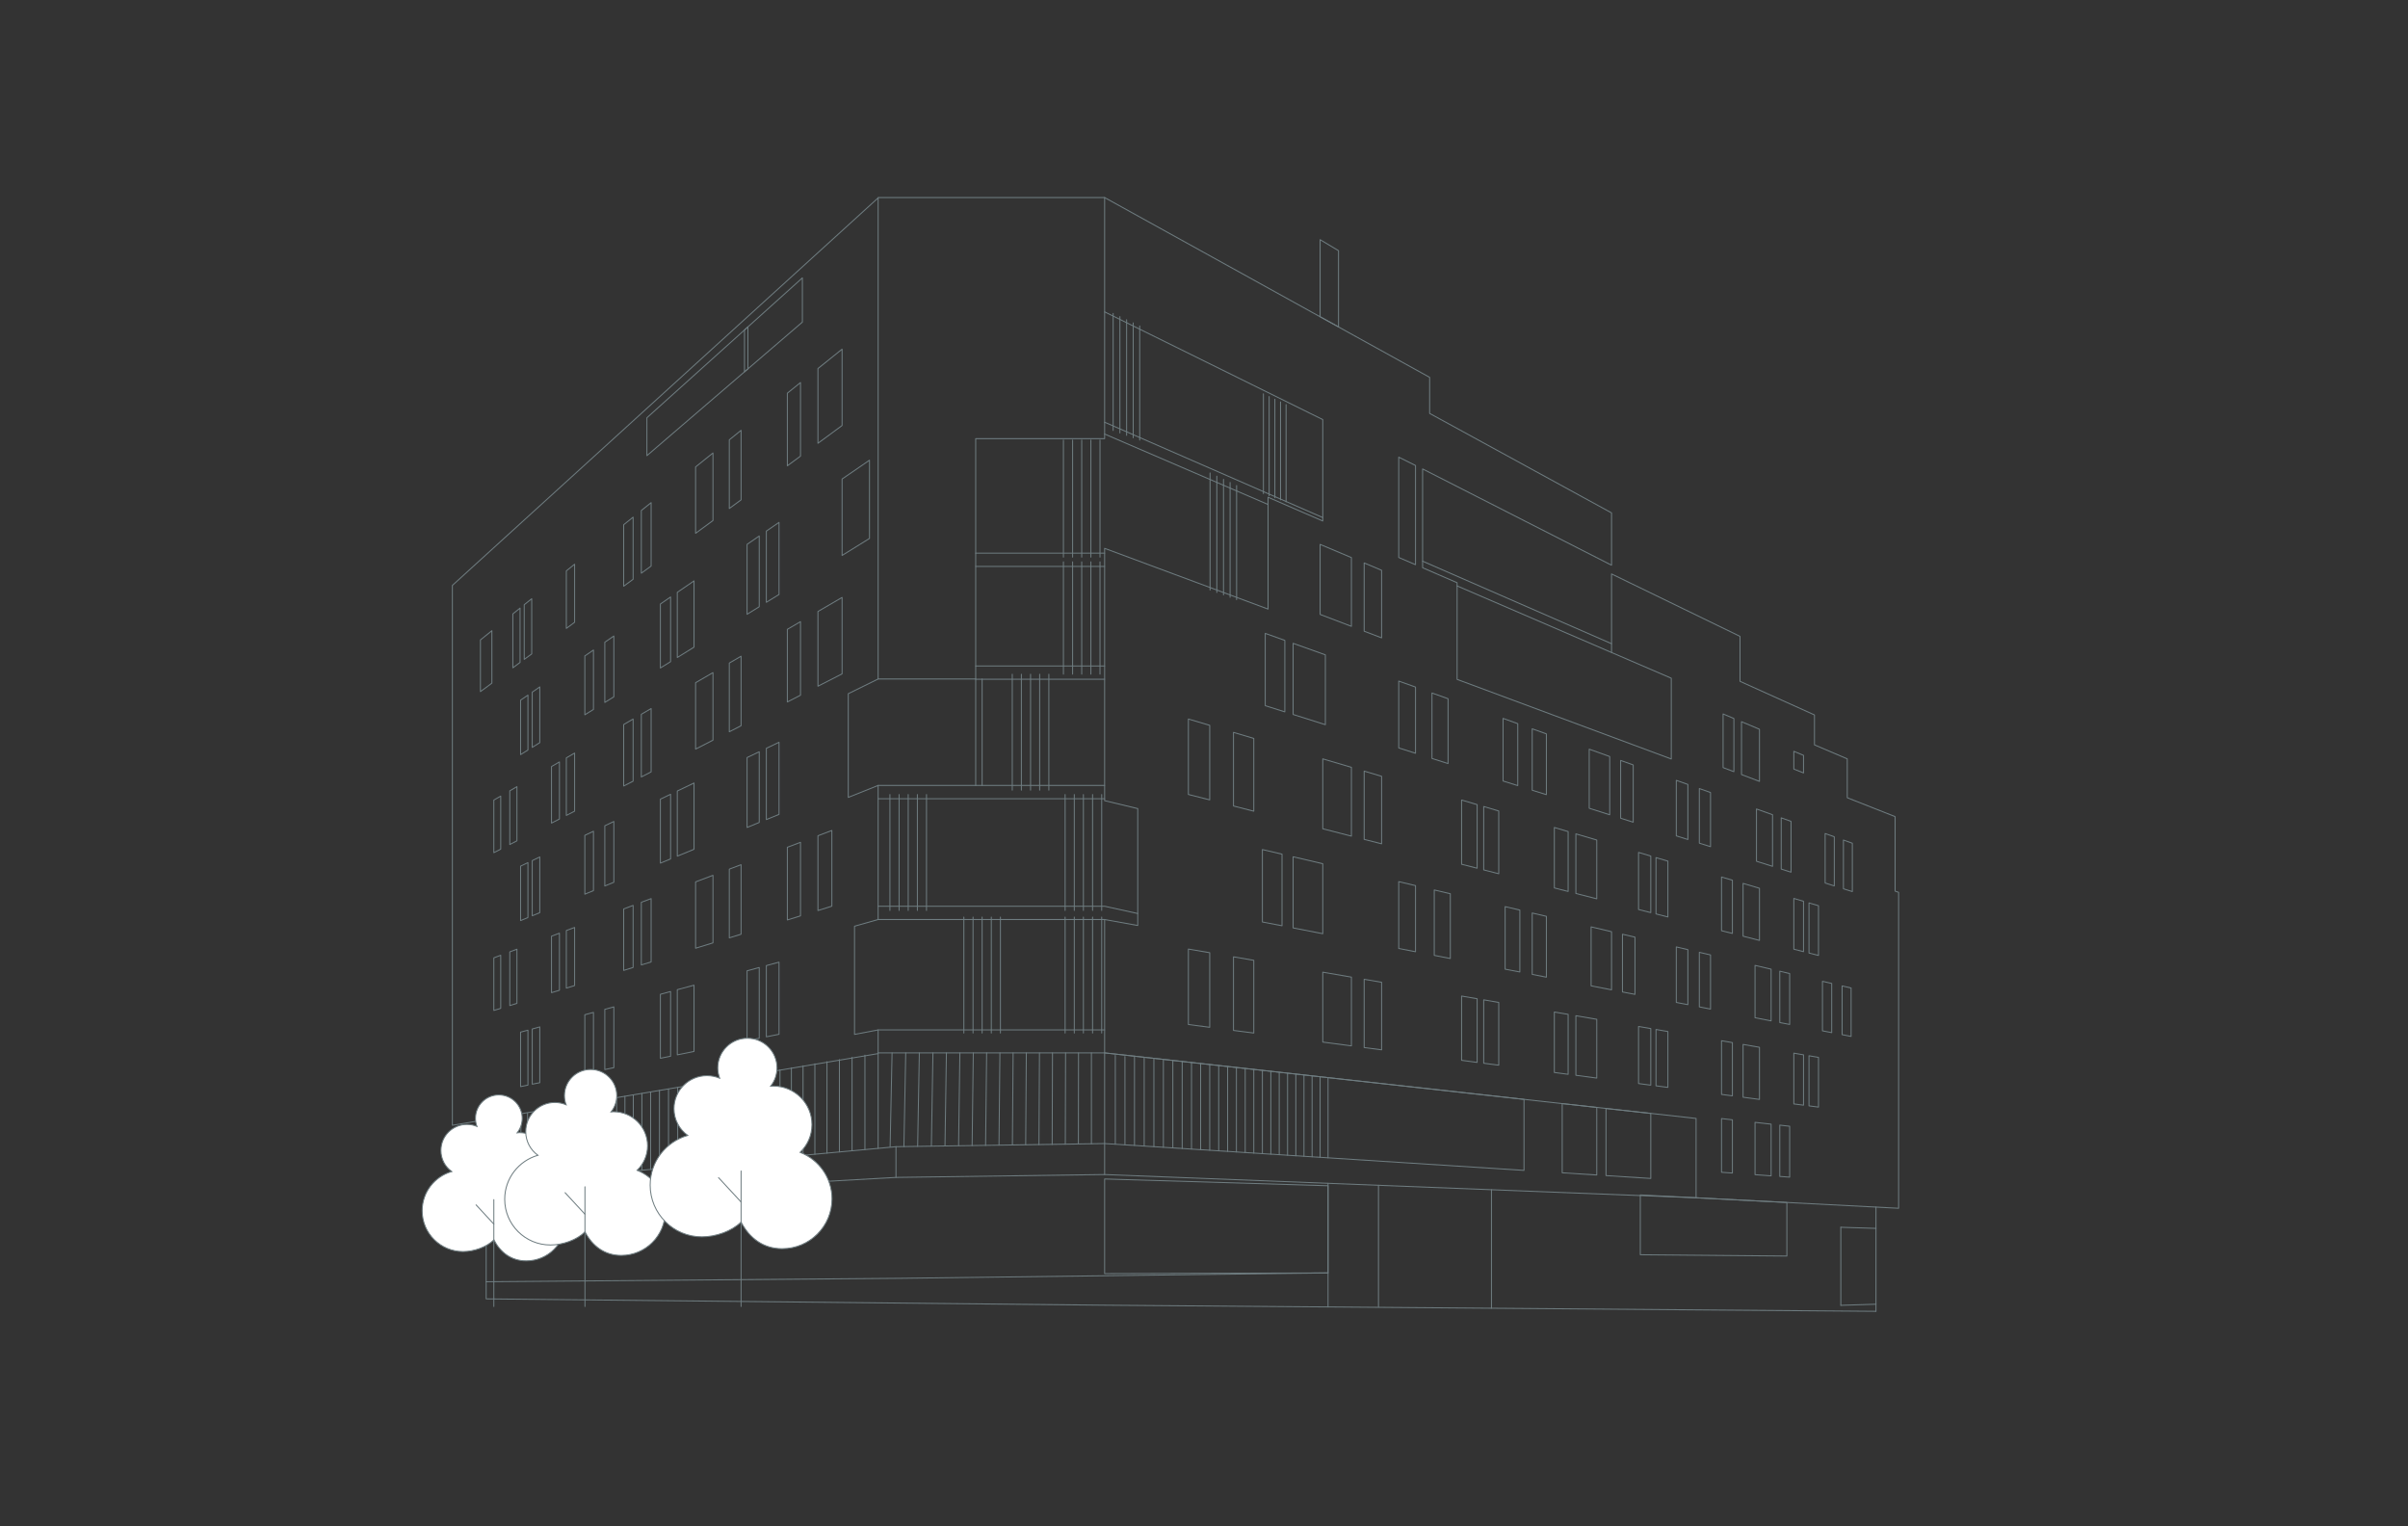 <?xml version="1.0" encoding="UTF-8"?>
<svg id="medium" xmlns="http://www.w3.org/2000/svg" viewBox="0 0 370 234.44">
  <rect x="0" y="0" width="370" height="234.44" fill="#333333" stroke="none"/>
  <g>
    <g id="LWPOLYLINE">
      <polygon points="169.73 30.35 219.67 57.97 219.67 63.51 247.62 78.79 247.62 86.83 218.59 72.04 218.59 87.22 223.89 89.52 223.89 104.37 256.8 116.6 256.8 104.19 247.62 100.24 247.62 88.17 267.36 97.76 267.36 104.67 278.8 109.83 278.8 114.43 283.84 116.58 283.84 122.55 291.19 125.45 291.19 136.9 291.73 137.08 291.73 185.62 260.61 184.01 260.61 171.82 169.73 161.75 169.73 141.26 174.82 142.18 174.82 124.22 169.73 123 169.73 84.24 194.84 93.57 194.84 76.39 203.25 80.04 203.25 64.46 169.73 47.91 169.73 30.35" fill="none" stroke="#6e7c80" stroke-linecap="round" stroke-linejoin="round" stroke-width=".15"/>
    </g>
    <g id="LWPOLYLINE-2" data-name="LWPOLYLINE">
      <polygon points="207.65 96.22 202.84 94.39 202.84 83.63 207.65 85.66 207.65 96.22" fill="none" stroke="#6e7c80" stroke-linecap="round" stroke-linejoin="round" stroke-width=".15"/>
    </g>
    <g id="LWPOLYLINE-3" data-name="LWPOLYLINE">
      <polygon points="212.29 97.99 209.61 96.97 209.61 86.48 212.29 87.61 212.29 97.99" fill="none" stroke="#6e7c80" stroke-linecap="round" stroke-linejoin="round" stroke-width=".15"/>
    </g>
    <g id="LWPOLYLINE-4" data-name="LWPOLYLINE">
      <polygon points="203.65 111.33 198.69 109.76 198.69 98.83 203.65 100.6 203.65 111.33" fill="none" stroke="#6e7c80" stroke-linecap="round" stroke-linejoin="round" stroke-width=".15"/>
    </g>
    <g id="LWPOLYLINE-5" data-name="LWPOLYLINE">
      <polygon points="194.41 108.41 197.42 109.36 197.42 98.38 194.41 97.3 194.41 108.41" fill="none" stroke="#6e7c80" stroke-linecap="round" stroke-linejoin="round" stroke-width=".15"/>
    </g>
    <g id="LWPOLYLINE-6" data-name="LWPOLYLINE">
      <polygon points="214.92 114.9 217.5 115.72 217.5 105.55 214.92 104.63 214.92 114.9" fill="none" stroke="#6e7c80" stroke-linecap="round" stroke-linejoin="round" stroke-width=".15"/>
    </g>
    <g id="LWPOLYLINE-7" data-name="LWPOLYLINE">
      <polygon points="220.03 116.52 222.5 117.3 222.5 107.34 220.03 106.46 220.03 116.52" fill="none" stroke="#6e7c80" stroke-linecap="round" stroke-linejoin="round" stroke-width=".15"/>
    </g>
    <g id="LWPOLYLINE-8" data-name="LWPOLYLINE">
      <polygon points="230.95 119.98 233.21 120.69 233.21 111.17 230.95 110.36 230.95 119.98" fill="none" stroke="#6e7c80" stroke-linecap="round" stroke-linejoin="round" stroke-width=".15"/>
    </g>
    <g id="LWPOLYLINE-9" data-name="LWPOLYLINE">
      <polygon points="235.43 121.4 237.61 122.08 237.61 112.74 235.43 111.96 235.43 121.4" fill="none" stroke="#6e7c80" stroke-linecap="round" stroke-linejoin="round" stroke-width=".15"/>
    </g>
    <g id="LWPOLYLINE-10" data-name="LWPOLYLINE">
      <polygon points="244.19 124.17 247.34 125.17 247.34 116.22 244.19 115.09 244.19 124.17" fill="none" stroke="#6e7c80" stroke-linecap="round" stroke-linejoin="round" stroke-width=".15"/>
    </g>
    <g id="LWPOLYLINE-11" data-name="LWPOLYLINE">
      <polygon points="249.02 125.7 250.95 126.31 250.95 117.51 249.02 116.82 249.02 125.7" fill="none" stroke="#6e7c80" stroke-linecap="round" stroke-linejoin="round" stroke-width=".15"/>
    </g>
    <g id="LWPOLYLINE-12" data-name="LWPOLYLINE">
      <polygon points="257.57 128.41 259.35 128.97 259.35 120.51 257.57 119.88 257.57 128.41" fill="none" stroke="#6e7c80" stroke-linecap="round" stroke-linejoin="round" stroke-width=".15"/>
    </g>
    <g id="LWPOLYLINE-13" data-name="LWPOLYLINE">
      <polygon points="261.11 129.53 262.83 130.07 262.83 121.75 261.11 121.14 261.11 129.53" fill="none" stroke="#6e7c80" stroke-linecap="round" stroke-linejoin="round" stroke-width=".15"/>
    </g>
    <g id="LWPOLYLINE-14" data-name="LWPOLYLINE">
      <polygon points="269.89 132.31 272.36 133.09 272.36 125.16 269.89 124.28 269.89 132.31" fill="none" stroke="#6e7c80" stroke-linecap="round" stroke-linejoin="round" stroke-width=".15"/>
    </g>
    <g id="LWPOLYLINE-15" data-name="LWPOLYLINE">
      <polygon points="273.69 133.51 275.2 133.99 275.2 126.18 273.69 125.64 273.69 133.51" fill="none" stroke="#6e7c80" stroke-linecap="round" stroke-linejoin="round" stroke-width=".15"/>
    </g>
    <g id="LWPOLYLINE-16" data-name="LWPOLYLINE">
      <polygon points="280.44 135.65 281.85 136.1 281.85 128.55 280.44 128.05 280.44 135.65" fill="none" stroke="#6e7c80" stroke-linecap="round" stroke-linejoin="round" stroke-width=".15"/>
    </g>
    <g id="LWPOLYLINE-17" data-name="LWPOLYLINE">
      <polygon points="283.25 136.54 284.62 136.97 284.62 129.54 283.25 129.05 283.25 136.54" fill="none" stroke="#6e7c80" stroke-linecap="round" stroke-linejoin="round" stroke-width=".15"/>
    </g>
    <g id="LWPOLYLINE-18" data-name="LWPOLYLINE">
      <polygon points="267.59 118.99 270.35 120.04 270.35 112.03 267.59 110.87 267.59 118.99" fill="none" stroke="#6e7c80" stroke-linecap="round" stroke-linejoin="round" stroke-width=".15"/>
    </g>
    <g id="LWPOLYLINE-19" data-name="LWPOLYLINE">
      <polygon points="264.76 117.92 266.42 118.55 266.42 110.38 264.76 109.68 264.76 117.92" fill="none" stroke="#6e7c80" stroke-linecap="round" stroke-linejoin="round" stroke-width=".15"/>
    </g>
    <g id="LWPOLYLINE-20" data-name="LWPOLYLINE">
      <polygon points="217.5 86.75 214.92 85.64 214.92 70.23 217.5 71.51 217.5 86.75" fill="none" stroke="#6e7c80" stroke-linecap="round" stroke-linejoin="round" stroke-width=".15"/>
    </g>
    <g id="LWPOLYLINE-21" data-name="LWPOLYLINE">
      <polygon points="182.6 122.05 185.88 122.88 185.88 111.43 182.6 110.46 182.6 122.05" fill="none" stroke="#6e7c80" stroke-linecap="round" stroke-linejoin="round" stroke-width=".15"/>
    </g>
    <g id="LWPOLYLINE-22" data-name="LWPOLYLINE">
      <polygon points="189.53 123.82 192.65 124.62 192.65 113.44 189.53 112.51 189.53 123.82" fill="none" stroke="#6e7c80" stroke-linecap="round" stroke-linejoin="round" stroke-width=".15"/>
    </g>
    <g id="LWPOLYLINE-23" data-name="LWPOLYLINE">
      <polygon points="209.61 128.95 212.29 129.63 212.29 119.26 209.61 118.46 209.61 128.95" fill="none" stroke="#6e7c80" stroke-linecap="round" stroke-linejoin="round" stroke-width=".15"/>
    </g>
    <g id="LWPOLYLINE-24" data-name="LWPOLYLINE">
      <polygon points="224.58 132.77 226.97 133.38 226.97 123.61 224.58 122.9 224.58 132.77" fill="none" stroke="#6e7c80" stroke-linecap="round" stroke-linejoin="round" stroke-width=".15"/>
    </g>
    <g id="LWPOLYLINE-25" data-name="LWPOLYLINE">
      <polygon points="227.98 133.64 230.29 134.23 230.29 124.59 227.98 123.9 227.98 133.64" fill="none" stroke="#6e7c80" stroke-linecap="round" stroke-linejoin="round" stroke-width=".15"/>
    </g>
    <g id="LWPOLYLINE-26" data-name="LWPOLYLINE">
      <polygon points="238.83 136.41 240.95 136.95 240.95 127.75 238.83 127.12 238.83 136.41" fill="none" stroke="#6e7c80" stroke-linecap="round" stroke-linejoin="round" stroke-width=".15"/>
    </g>
    <g id="LWPOLYLINE-27" data-name="LWPOLYLINE">
      <polygon points="203.25 127.32 207.65 128.45 207.65 117.88 203.25 116.58 203.25 127.32" fill="none" stroke="#6e7c80" stroke-linecap="round" stroke-linejoin="round" stroke-width=".15"/>
    </g>
    <g id="LWPOLYLINE-28" data-name="LWPOLYLINE">
      <polygon points="242.14 137.26 245.35 138.08 245.35 129.05 242.14 128.1 242.14 137.26" fill="none" stroke="#6e7c80" stroke-linecap="round" stroke-linejoin="round" stroke-width=".15"/>
    </g>
    <g id="LWPOLYLINE-29" data-name="LWPOLYLINE">
      <polygon points="264.52 142.98 266.19 143.4 266.19 135.22 264.52 134.73 264.52 142.98" fill="none" stroke="#6e7c80" stroke-linecap="round" stroke-linejoin="round" stroke-width=".15"/>
    </g>
    <g id="LWPOLYLINE-30" data-name="LWPOLYLINE">
      <polygon points="267.83 143.82 270.35 144.47 270.35 136.46 267.83 135.71 267.83 143.82" fill="none" stroke="#6e7c80" stroke-linecap="round" stroke-linejoin="round" stroke-width=".15"/>
    </g>
    <g id="LWPOLYLINE-31" data-name="LWPOLYLINE">
      <polygon points="254.45 140.4 256.28 140.87 256.28 132.29 254.45 131.75 254.45 140.4" fill="none" stroke="#6e7c80" stroke-linecap="round" stroke-linejoin="round" stroke-width=".15"/>
    </g>
    <g id="LWPOLYLINE-32" data-name="LWPOLYLINE">
      <polygon points="251.77 139.72 253.65 140.2 253.65 131.51 251.77 130.95 251.77 139.72" fill="none" stroke="#6e7c80" stroke-linecap="round" stroke-linejoin="round" stroke-width=".15"/>
    </g>
    <g id="LWPOLYLINE-33" data-name="LWPOLYLINE">
      <polygon points="275.63 145.82 277.12 146.2 277.12 138.46 275.63 138.02 275.63 145.82" fill="none" stroke="#6e7c80" stroke-linecap="round" stroke-linejoin="round" stroke-width=".15"/>
    </g>
    <g id="LWPOLYLINE-34" data-name="LWPOLYLINE">
      <polygon points="277.96 146.41 279.42 146.78 279.42 139.14 277.96 138.71 277.96 146.41" fill="none" stroke="#6e7c80" stroke-linecap="round" stroke-linejoin="round" stroke-width=".15"/>
    </g>
    <g id="LWPOLYLINE-35" data-name="LWPOLYLINE">
      <polygon points="198.69 142.55 203.25 143.44 203.25 132.69 198.69 131.62 198.69 142.55" fill="none" stroke="#6e7c80" stroke-linecap="round" stroke-linejoin="round" stroke-width=".15"/>
    </g>
    <g id="LWPOLYLINE-36" data-name="LWPOLYLINE">
      <polygon points="193.97 141.64 196.99 142.22 196.99 131.22 193.97 130.51 193.97 141.64" fill="none" stroke="#6e7c80" stroke-linecap="round" stroke-linejoin="round" stroke-width=".15"/>
    </g>
    <g id="LWPOLYLINE-37" data-name="LWPOLYLINE">
      <polygon points="214.92 145.71 217.5 146.21 217.5 136.05 214.92 135.44 214.92 145.71" fill="none" stroke="#6e7c80" stroke-linecap="round" stroke-linejoin="round" stroke-width=".15"/>
    </g>
    <g id="LWPOLYLINE-38" data-name="LWPOLYLINE">
      <polygon points="220.38 146.77 222.85 147.25 222.85 137.3 220.38 136.72 220.38 146.77" fill="none" stroke="#6e7c80" stroke-linecap="round" stroke-linejoin="round" stroke-width=".15"/>
    </g>
    <g id="LWPOLYLINE-39" data-name="LWPOLYLINE">
      <polygon points="231.27 148.89 233.53 149.32 233.53 139.81 231.27 139.28 231.27 148.89" fill="none" stroke="#6e7c80" stroke-linecap="round" stroke-linejoin="round" stroke-width=".15"/>
    </g>
    <g id="LWPOLYLINE-40" data-name="LWPOLYLINE">
      <polygon points="235.43 149.69 237.61 150.12 237.61 140.77 235.43 140.26 235.43 149.69" fill="none" stroke="#6e7c80" stroke-linecap="round" stroke-linejoin="round" stroke-width=".15"/>
    </g>
    <g id="LWPOLYLINE-41" data-name="LWPOLYLINE">
      <polygon points="249.3 152.39 251.22 152.76 251.22 143.97 249.3 143.52 249.3 152.39" fill="none" stroke="#6e7c80" stroke-linecap="round" stroke-linejoin="round" stroke-width=".15"/>
    </g>
    <g id="LWPOLYLINE-42" data-name="LWPOLYLINE">
      <polygon points="257.57 154 259.35 154.34 259.35 145.89 257.57 145.47 257.57 154" fill="none" stroke="#6e7c80" stroke-linecap="round" stroke-linejoin="round" stroke-width=".15"/>
    </g>
    <g id="LWPOLYLINE-43" data-name="LWPOLYLINE">
      <polygon points="261.11 154.68 262.83 155.02 262.83 146.7 261.11 146.3 261.11 154.68" fill="none" stroke="#6e7c80" stroke-linecap="round" stroke-linejoin="round" stroke-width=".15"/>
    </g>
    <g id="LWPOLYLINE-44" data-name="LWPOLYLINE">
      <polygon points="273.47 157.09 274.99 157.38 274.99 149.56 273.47 149.2 273.47 157.09" fill="none" stroke="#6e7c80" stroke-linecap="round" stroke-linejoin="round" stroke-width=".15"/>
    </g>
    <g id="LWPOLYLINE-45" data-name="LWPOLYLINE">
      <polygon points="280.03 158.36 281.45 158.64 281.45 151.08 280.03 150.75 280.03 158.36" fill="none" stroke="#6e7c80" stroke-linecap="round" stroke-linejoin="round" stroke-width=".15"/>
    </g>
    <g id="LWPOLYLINE-46" data-name="LWPOLYLINE">
      <polygon points="283.05 158.95 284.43 159.22 284.43 151.78 283.05 151.46 283.05 158.95" fill="none" stroke="#6e7c80" stroke-linecap="round" stroke-linejoin="round" stroke-width=".15"/>
    </g>
    <g id="LWPOLYLINE-47" data-name="LWPOLYLINE">
      <polygon points="244.48 151.45 247.62 152.06 247.62 143.13 244.48 142.39 244.48 151.45" fill="none" stroke="#6e7c80" stroke-linecap="round" stroke-linejoin="round" stroke-width=".15"/>
    </g>
    <g id="LWPOLYLINE-48" data-name="LWPOLYLINE">
      <polygon points="269.67 156.35 272.14 156.83 272.14 148.89 269.67 148.31 269.67 156.35" fill="none" stroke="#6e7c80" stroke-linecap="round" stroke-linejoin="round" stroke-width=".15"/>
    </g>
    <g id="LWPOLYLINE-49" data-name="LWPOLYLINE">
      <polygon points="182.6 157.39 185.88 157.82 185.88 146.36 182.6 145.8 182.6 157.39" fill="none" stroke="#6e7c80" stroke-linecap="round" stroke-linejoin="round" stroke-width=".15"/>
    </g>
    <g id="LWPOLYLINE-50" data-name="LWPOLYLINE">
      <polygon points="189.53 158.3 192.65 158.7 192.65 147.53 189.53 146.99 189.53 158.3" fill="none" stroke="#6e7c80" stroke-linecap="round" stroke-linejoin="round" stroke-width=".15"/>
    </g>
    <g id="LWPOLYLINE-51" data-name="LWPOLYLINE">
      <polygon points="209.61 160.93 212.29 161.28 212.29 150.9 209.61 150.44 209.61 160.93" fill="none" stroke="#6e7c80" stroke-linecap="round" stroke-linejoin="round" stroke-width=".15"/>
    </g>
    <g id="LWPOLYLINE-52" data-name="LWPOLYLINE">
      <polygon points="224.58 162.89 226.97 163.21 226.97 153.43 224.58 153.02 224.58 162.89" fill="none" stroke="#6e7c80" stroke-linecap="round" stroke-linejoin="round" stroke-width=".15"/>
    </g>
    <g id="LWPOLYLINE-53" data-name="LWPOLYLINE">
      <polygon points="227.98 163.34 230.29 163.64 230.29 154 227.98 153.6 227.98 163.34" fill="none" stroke="#6e7c80" stroke-linecap="round" stroke-linejoin="round" stroke-width=".15"/>
    </g>
    <g id="LWPOLYLINE-54" data-name="LWPOLYLINE">
      <polygon points="238.83 164.76 240.95 165.04 240.95 155.83 238.83 155.47 238.83 164.76" fill="none" stroke="#6e7c80" stroke-linecap="round" stroke-linejoin="round" stroke-width=".15"/>
    </g>
    <g id="LWPOLYLINE-55" data-name="LWPOLYLINE">
      <polygon points="203.25 160.09 207.65 160.67 207.65 150.11 203.25 149.35 203.25 160.09" fill="none" stroke="#6e7c80" stroke-linecap="round" stroke-linejoin="round" stroke-width=".15"/>
    </g>
    <g id="LWPOLYLINE-56" data-name="LWPOLYLINE">
      <polygon points="242.14 165.19 245.35 165.62 245.35 156.59 242.14 156.04 242.14 165.19" fill="none" stroke="#6e7c80" stroke-linecap="round" stroke-linejoin="round" stroke-width=".15"/>
    </g>
    <g id="LWPOLYLINE-57" data-name="LWPOLYLINE">
      <polygon points="264.52 168.13 266.19 168.35 266.19 160.17 264.52 159.88 264.52 168.13" fill="none" stroke="#6e7c80" stroke-linecap="round" stroke-linejoin="round" stroke-width=".15"/>
    </g>
    <g id="LWPOLYLINE-58" data-name="LWPOLYLINE">
      <polygon points="267.83 168.56 270.35 168.9 270.35 160.89 267.83 160.45 267.83 168.56" fill="none" stroke="#6e7c80" stroke-linecap="round" stroke-linejoin="round" stroke-width=".15"/>
    </g>
    <g id="LWPOLYLINE-59" data-name="LWPOLYLINE">
      <polygon points="254.45 166.81 256.28 167.05 256.28 158.47 254.45 158.15 254.45 166.81" fill="none" stroke="#6e7c80" stroke-linecap="round" stroke-linejoin="round" stroke-width=".15"/>
    </g>
    <g id="LWPOLYLINE-60" data-name="LWPOLYLINE">
      <polygon points="251.77 166.46 253.65 166.71 253.65 158.01 251.77 157.69 251.77 166.46" fill="none" stroke="#6e7c80" stroke-linecap="round" stroke-linejoin="round" stroke-width=".15"/>
    </g>
    <g id="LWPOLYLINE-61" data-name="LWPOLYLINE">
      <polygon points="275.63 169.59 277.12 169.78 277.12 162.05 275.63 161.79 275.63 169.59" fill="none" stroke="#6e7c80" stroke-linecap="round" stroke-linejoin="round" stroke-width=".15"/>
    </g>
    <g id="LWPOLYLINE-62" data-name="LWPOLYLINE">
      <polygon points="277.96 169.89 279.42 170.08 279.42 162.44 277.96 162.19 277.96 169.89" fill="none" stroke="#6e7c80" stroke-linecap="round" stroke-linejoin="round" stroke-width=".15"/>
    </g>
    <g id="LWPOLYLINE-63" data-name="LWPOLYLINE">
      <polygon points="264.52 180.09 266.19 180.21 266.19 172.03 264.52 171.84 264.52 180.09" fill="none" stroke="#6e7c80" stroke-linecap="round" stroke-linejoin="round" stroke-width=".15"/>
    </g>
    <g id="LWPOLYLINE-64" data-name="LWPOLYLINE">
      <polygon points="273.47 180.73 274.99 180.84 274.99 173.02 273.47 172.85 273.47 180.73" fill="none" stroke="#6e7c80" stroke-linecap="round" stroke-linejoin="round" stroke-width=".15"/>
    </g>
    <g id="LWPOLYLINE-65" data-name="LWPOLYLINE">
      <polygon points="269.67 180.46 272.14 180.64 272.14 172.7 269.67 172.42 269.67 180.46" fill="none" stroke="#6e7c80" stroke-linecap="round" stroke-linejoin="round" stroke-width=".15"/>
    </g>
    <g id="LINE">
      <polyline points="260.61 184.01 169.73 180.44 137.67 180.88" fill="none" stroke="#6e7c80" stroke-linecap="round" stroke-linejoin="round" stroke-width=".15"/>
    </g>
    <g id="LWPOLYLINE-66" data-name="LWPOLYLINE">
      <polygon points="169.73 161.75 234.17 168.89 234.17 179.8 169.73 175.68 169.73 161.75" fill="none" stroke="#6e7c80" stroke-linecap="round" stroke-linejoin="round" stroke-width=".15"/>
    </g>
    <g id="LINE-2" data-name="LINE">
      <line x1="204.06" y1="177.87" x2="204.06" y2="165.56" fill="none" stroke="#6e7c80" stroke-linecap="round" stroke-linejoin="round" stroke-width=".15"/>
    </g>
    <g id="LINE-3" data-name="LINE">
      <line x1="202.84" y1="177.8" x2="202.84" y2="165.42" fill="none" stroke="#6e7c80" stroke-linecap="round" stroke-linejoin="round" stroke-width=".15"/>
    </g>
    <g id="LINE-4" data-name="LINE">
      <line x1="201.61" y1="177.72" x2="201.61" y2="165.28" fill="none" stroke="#6e7c80" stroke-linecap="round" stroke-linejoin="round" stroke-width=".15"/>
    </g>
    <g id="LINE-5" data-name="LINE">
      <line x1="200.36" y1="177.64" x2="200.36" y2="165.15" fill="none" stroke="#6e7c80" stroke-linecap="round" stroke-linejoin="round" stroke-width=".15"/>
    </g>
    <g id="LINE-6" data-name="LINE">
      <line x1="199.11" y1="177.56" x2="199.11" y2="165.01" fill="none" stroke="#6e7c80" stroke-linecap="round" stroke-linejoin="round" stroke-width=".15"/>
    </g>
    <g id="LINE-7" data-name="LINE">
      <line x1="197.84" y1="177.48" x2="197.84" y2="164.87" fill="none" stroke="#6e7c80" stroke-linecap="round" stroke-linejoin="round" stroke-width=".15"/>
    </g>
    <g id="LINE-8" data-name="LINE">
      <line x1="196.56" y1="177.4" x2="196.56" y2="164.73" fill="none" stroke="#6e7c80" stroke-linecap="round" stroke-linejoin="round" stroke-width=".15"/>
    </g>
    <g id="LINE-9" data-name="LINE">
      <line x1="195.27" y1="177.31" x2="195.27" y2="164.58" fill="none" stroke="#6e7c80" stroke-linecap="round" stroke-linejoin="round" stroke-width=".15"/>
    </g>
    <g id="LINE-10" data-name="LINE">
      <line x1="193.97" y1="177.23" x2="193.97" y2="164.44" fill="none" stroke="#6e7c80" stroke-linecap="round" stroke-linejoin="round" stroke-width=".15"/>
    </g>
    <g id="LINE-11" data-name="LINE">
      <line x1="192.65" y1="177.15" x2="192.65" y2="164.29" fill="none" stroke="#6e7c80" stroke-linecap="round" stroke-linejoin="round" stroke-width=".15"/>
    </g>
    <g id="LINE-12" data-name="LINE">
      <line x1="191.33" y1="177.06" x2="191.33" y2="164.15" fill="none" stroke="#6e7c80" stroke-linecap="round" stroke-linejoin="round" stroke-width=".15"/>
    </g>
    <g id="LINE-13" data-name="LINE">
      <line x1="189.98" y1="176.98" x2="189.98" y2="164" fill="none" stroke="#6e7c80" stroke-linecap="round" stroke-linejoin="round" stroke-width=".15"/>
    </g>
    <g id="LINE-14" data-name="LINE">
      <line x1="188.63" y1="176.89" x2="188.63" y2="163.85" fill="none" stroke="#6e7c80" stroke-linecap="round" stroke-linejoin="round" stroke-width=".15"/>
    </g>
    <g id="LINE-15" data-name="LINE">
      <line x1="187.26" y1="176.8" x2="187.26" y2="163.7" fill="none" stroke="#6e7c80" stroke-linecap="round" stroke-linejoin="round" stroke-width=".15"/>
    </g>
    <g id="LINE-16" data-name="LINE">
      <line x1="185.88" y1="176.71" x2="185.88" y2="163.54" fill="none" stroke="#6e7c80" stroke-linecap="round" stroke-linejoin="round" stroke-width=".15"/>
    </g>
    <g id="LINE-17" data-name="LINE">
      <line x1="184.48" y1="176.62" x2="184.48" y2="163.39" fill="none" stroke="#6e7c80" stroke-linecap="round" stroke-linejoin="round" stroke-width=".15"/>
    </g>
    <g id="LINE-18" data-name="LINE">
      <line x1="183.08" y1="176.53" x2="183.08" y2="163.23" fill="none" stroke="#6e7c80" stroke-linecap="round" stroke-linejoin="round" stroke-width=".15"/>
    </g>
    <g id="LINE-19" data-name="LINE">
      <line x1="181.65" y1="176.44" x2="181.65" y2="163.07" fill="none" stroke="#6e7c80" stroke-linecap="round" stroke-linejoin="round" stroke-width=".15"/>
    </g>
    <g id="LINE-20" data-name="LINE">
      <line x1="180.21" y1="176.35" x2="180.21" y2="162.91" fill="none" stroke="#6e7c80" stroke-linecap="round" stroke-linejoin="round" stroke-width=".15"/>
    </g>
    <g id="LINE-21" data-name="LINE">
      <line x1="178.76" y1="176.26" x2="178.76" y2="162.75" fill="none" stroke="#6e7c80" stroke-linecap="round" stroke-linejoin="round" stroke-width=".15"/>
    </g>
    <g id="LINE-22" data-name="LINE">
      <line x1="177.3" y1="176.16" x2="177.3" y2="162.59" fill="none" stroke="#6e7c80" stroke-linecap="round" stroke-linejoin="round" stroke-width=".15"/>
    </g>
    <g id="LINE-23" data-name="LINE">
      <line x1="175.81" y1="176.07" x2="175.81" y2="162.43" fill="none" stroke="#6e7c80" stroke-linecap="round" stroke-linejoin="round" stroke-width=".15"/>
    </g>
    <g id="LINE-24" data-name="LINE">
      <line x1="174.32" y1="175.97" x2="174.32" y2="162.26" fill="none" stroke="#6e7c80" stroke-linecap="round" stroke-linejoin="round" stroke-width=".15"/>
    </g>
    <g id="LINE-25" data-name="LINE">
      <line x1="172.85" y1="175.88" x2="172.85" y2="162.31" fill="none" stroke="#6e7c80" stroke-linecap="round" stroke-linejoin="round" stroke-width=".15"/>
    </g>
    <g id="LINE-26" data-name="LINE">
      <line x1="171.37" y1="175.79" x2="171.37" y2="162.14" fill="none" stroke="#6e7c80" stroke-linecap="round" stroke-linejoin="round" stroke-width=".15"/>
    </g>
    <g id="LWPOLYLINE-67" data-name="LWPOLYLINE">
      <polygon points="240.04 169.54 245.35 170.13 245.35 180.51 240.04 180.17 240.04 169.54" fill="none" stroke="#6e7c80" stroke-linecap="round" stroke-linejoin="round" stroke-width=".15"/>
    </g>
    <g id="LWPOLYLINE-68" data-name="LWPOLYLINE">
      <polygon points="246.77 170.29 253.65 171.05 253.65 181.04 246.77 180.6 246.77 170.29" fill="none" stroke="#6e7c80" stroke-linecap="round" stroke-linejoin="round" stroke-width=".15"/>
    </g>
    <g id="LWPOLYLINE-69" data-name="LWPOLYLINE">
      <polygon points="274.56 192.96 252.04 192.76 252.04 183.57 274.56 184.73 274.56 192.96" fill="none" stroke="#6e7c80" stroke-linecap="round" stroke-linejoin="round" stroke-width=".15"/>
    </g>
    <g id="LINE-27" data-name="LINE">
      <line x1="288.25" y1="185.44" x2="288.25" y2="188.71" fill="none" stroke="#6e7c80" stroke-linecap="round" stroke-linejoin="round" stroke-width=".15"/>
    </g>
    <g id="LINE-28" data-name="LINE">
      <line x1="288.25" y1="188.71" x2="282.85" y2="188.54" fill="none" stroke="#6e7c80" stroke-linecap="round" stroke-linejoin="round" stroke-width=".15"/>
    </g>
    <g id="LINE-29" data-name="LINE">
      <line x1="282.85" y1="188.54" x2="282.85" y2="200.53" fill="none" stroke="#6e7c80" stroke-linecap="round" stroke-linejoin="round" stroke-width=".15"/>
    </g>
    <g id="LINE-30" data-name="LINE">
      <line x1="282.85" y1="200.53" x2="288.25" y2="200.36" fill="none" stroke="#6e7c80" stroke-linecap="round" stroke-linejoin="round" stroke-width=".15"/>
    </g>
    <g id="LINE-31" data-name="LINE">
      <line x1="288.25" y1="200.36" x2="288.25" y2="188.71" fill="none" stroke="#6e7c80" stroke-linecap="round" stroke-linejoin="round" stroke-width=".15"/>
    </g>
    <g id="LINE-32" data-name="LINE">
      <line x1="288.25" y1="200.36" x2="288.25" y2="201.45" fill="none" stroke="#6e7c80" stroke-linecap="round" stroke-linejoin="round" stroke-width=".15"/>
    </g>
    <g id="LINE-33" data-name="LINE">
      <polyline points="288.25 201.45 169.73 200.51 74.7 199.54 74.7 184.43" fill="none" stroke="#6e7c80" stroke-linecap="round" stroke-linejoin="round" stroke-width=".15"/>
    </g>
    <g id="LWPOLYLINE-70" data-name="LWPOLYLINE">
      <polygon points="169.73 181.12 204.06 182.16 204.06 195.55 169.73 195.66 169.73 181.12" fill="none" stroke="#6e7c80" stroke-linecap="round" stroke-linejoin="round" stroke-width=".15"/>
    </g>
    <g id="LINE-34" data-name="LINE">
      <line x1="218.59" y1="86.21" x2="247.62" y2="98.89" fill="none" stroke="#6e7c80" stroke-linecap="round" stroke-linejoin="round" stroke-width=".15"/>
    </g>
    <g id="LINE-35" data-name="LINE">
      <line x1="247.62" y1="100.24" x2="223.89" y2="90.01" fill="none" stroke="#6e7c80" stroke-linecap="round" stroke-linejoin="round" stroke-width=".15"/>
    </g>
    <g id="LINE-36" data-name="LINE">
      <line x1="169.73" y1="64.86" x2="203.25" y2="79.51" fill="none" stroke="#6e7c80" stroke-linecap="round" stroke-linejoin="round" stroke-width=".15"/>
    </g>
    <g id="LINE-37" data-name="LINE">
      <line x1="194.84" y1="77.5" x2="169.73" y2="66.68" fill="none" stroke="#6e7c80" stroke-linecap="round" stroke-linejoin="round" stroke-width=".15"/>
    </g>
    <g id="LWPOLYLINE-71" data-name="LWPOLYLINE">
      <polygon points="205.67 38.51 202.84 36.82 202.84 48.66 205.67 50.22 205.67 38.51" fill="none" stroke="#6e7c80" stroke-linecap="round" stroke-linejoin="round" stroke-width=".15"/>
    </g>
    <g id="LWPOLYLINE-72" data-name="LWPOLYLINE">
      <polygon points="277.12 118.74 275.63 118.15 275.63 115.42 277.12 116.04 277.12 118.74" fill="none" stroke="#6e7c80" stroke-linecap="round" stroke-linejoin="round" stroke-width=".15"/>
    </g>
  </g>
  <g>
    <g id="LWPOLYLINE-73" data-name="LWPOLYLINE">
      <polygon points="125.68 139.88 127.82 139.21 127.82 127.58 125.68 128.39 125.68 139.88" fill="none" stroke="#6e7c80" stroke-linecap="round" stroke-linejoin="round" stroke-width=".15"/>
    </g>
    <g id="LWPOLYLINE-74" data-name="LWPOLYLINE">
      <polygon points="120.98 141.33 123 140.7 123 129.4 120.98 130.16 120.98 141.33" fill="none" stroke="#6e7c80" stroke-linecap="round" stroke-linejoin="round" stroke-width=".15"/>
    </g>
    <g id="LWPOLYLINE-75" data-name="LWPOLYLINE">
      <polygon points="112.06 144.08 113.87 143.52 113.87 132.84 112.06 133.52 112.06 144.08" fill="none" stroke="#6e7c80" stroke-linecap="round" stroke-linejoin="round" stroke-width=".15"/>
    </g>
    <g id="LWPOLYLINE-76" data-name="LWPOLYLINE">
      <polygon points="106.88 145.67 109.55 144.85 109.55 134.47 106.88 135.48 106.88 145.67" fill="none" stroke="#6e7c80" stroke-linecap="round" stroke-linejoin="round" stroke-width=".15"/>
    </g>
    <g id="LWPOLYLINE-77" data-name="LWPOLYLINE">
      <polygon points="98.54 148.24 100.05 147.78 100.05 138.05 98.54 138.61 98.54 148.24" fill="none" stroke="#6e7c80" stroke-linecap="round" stroke-linejoin="round" stroke-width=".15"/>
    </g>
    <g id="LWPOLYLINE-78" data-name="LWPOLYLINE">
      <polygon points="95.83 149.08 97.28 148.63 97.28 139.09 95.83 139.64 95.83 149.08" fill="none" stroke="#6e7c80" stroke-linecap="round" stroke-linejoin="round" stroke-width=".15"/>
    </g>
    <g id="LWPOLYLINE-79" data-name="LWPOLYLINE">
      <polygon points="87.02 151.8 88.29 151.41 88.29 142.48 87.02 142.95 87.02 151.8" fill="none" stroke="#6e7c80" stroke-linecap="round" stroke-linejoin="round" stroke-width=".15"/>
    </g>
    <g id="LWPOLYLINE-80" data-name="LWPOLYLINE">
      <polygon points="84.74 152.5 85.96 152.13 85.96 143.36 84.74 143.82 84.74 152.5" fill="none" stroke="#6e7c80" stroke-linecap="round" stroke-linejoin="round" stroke-width=".15"/>
    </g>
    <g id="LWPOLYLINE-81" data-name="LWPOLYLINE">
      <polygon points="78.33 154.48 79.43 154.14 79.43 145.82 78.33 146.23 78.33 154.48" fill="none" stroke="#6e7c80" stroke-linecap="round" stroke-linejoin="round" stroke-width=".15"/>
    </g>
    <g id="LWPOLYLINE-82" data-name="LWPOLYLINE">
      <polygon points="75.88 155.23 76.94 154.91 76.94 146.75 75.88 147.15 75.88 155.23" fill="none" stroke="#6e7c80" stroke-linecap="round" stroke-linejoin="round" stroke-width=".15"/>
    </g>
    <g id="LWPOLYLINE-83" data-name="LWPOLYLINE">
      <polygon points="117.75 125.91 119.7 125.11 119.7 114.03 117.75 114.96 117.75 125.91" fill="none" stroke="#6e7c80" stroke-linecap="round" stroke-linejoin="round" stroke-width=".15"/>
    </g>
    <g id="LWPOLYLINE-84" data-name="LWPOLYLINE">
      <polygon points="114.79 127.12 116.66 126.35 116.66 115.49 114.79 116.38 114.79 127.12" fill="none" stroke="#6e7c80" stroke-linecap="round" stroke-linejoin="round" stroke-width=".15"/>
    </g>
    <g id="LWPOLYLINE-85" data-name="LWPOLYLINE">
      <polygon points="101.47 132.6 103.04 131.95 103.04 122.02 101.47 122.77 101.47 132.6" fill="none" stroke="#6e7c80" stroke-linecap="round" stroke-linejoin="round" stroke-width=".15"/>
    </g>
    <g id="LWPOLYLINE-86" data-name="LWPOLYLINE">
      <polygon points="92.93 136.11 94.32 135.54 94.32 126.2 92.93 126.86 92.93 136.11" fill="none" stroke="#6e7c80" stroke-linecap="round" stroke-linejoin="round" stroke-width=".15"/>
    </g>
    <g id="LWPOLYLINE-87" data-name="LWPOLYLINE">
      <polygon points="89.86 137.37 91.19 136.82 91.19 127.7 89.86 128.33 89.86 137.37" fill="none" stroke="#6e7c80" stroke-linecap="round" stroke-linejoin="round" stroke-width=".15"/>
    </g>
    <g id="LWPOLYLINE-88" data-name="LWPOLYLINE">
      <polygon points="81.78 140.69 82.94 140.21 82.94 131.65 81.78 132.21 81.78 140.69" fill="none" stroke="#6e7c80" stroke-linecap="round" stroke-linejoin="round" stroke-width=".15"/>
    </g>
    <g id="LWPOLYLINE-89" data-name="LWPOLYLINE">
      <polygon points="79.99 141.43 81.12 140.96 81.12 132.52 79.99 133.06 79.99 141.43" fill="none" stroke="#6e7c80" stroke-linecap="round" stroke-linejoin="round" stroke-width=".15"/>
    </g>
    <g id="LWPOLYLINE-90" data-name="LWPOLYLINE">
      <polygon points="125.68 105.42 129.39 103.52 129.39 91.78 125.68 93.94 125.68 105.42" fill="none" stroke="#6e7c80" stroke-linecap="round" stroke-linejoin="round" stroke-width=".15"/>
    </g>
    <g id="LWPOLYLINE-91" data-name="LWPOLYLINE">
      <polygon points="120.98 107.84 123 106.8 123 95.5 120.98 96.68 120.98 107.84" fill="none" stroke="#6e7c80" stroke-linecap="round" stroke-linejoin="round" stroke-width=".15"/>
    </g>
    <g id="LWPOLYLINE-92" data-name="LWPOLYLINE">
      <polygon points="112.06 112.42 113.87 111.49 113.87 100.81 112.06 101.86 112.06 112.42" fill="none" stroke="#6e7c80" stroke-linecap="round" stroke-linejoin="round" stroke-width=".15"/>
    </g>
    <g id="LWPOLYLINE-93" data-name="LWPOLYLINE">
      <polygon points="106.88 115.08 109.55 113.71 109.55 103.33 106.88 104.88 106.88 115.08" fill="none" stroke="#6e7c80" stroke-linecap="round" stroke-linejoin="round" stroke-width=".15"/>
    </g>
    <g id="LWPOLYLINE-94" data-name="LWPOLYLINE">
      <polygon points="98.54 119.36 100.05 118.58 100.05 108.85 98.54 109.73 98.54 119.36" fill="none" stroke="#6e7c80" stroke-linecap="round" stroke-linejoin="round" stroke-width=".15"/>
    </g>
    <g id="LWPOLYLINE-95" data-name="LWPOLYLINE">
      <polygon points="95.83 120.75 97.28 120.01 97.28 110.46 95.83 111.31 95.83 120.75" fill="none" stroke="#6e7c80" stroke-linecap="round" stroke-linejoin="round" stroke-width=".15"/>
    </g>
    <g id="LWPOLYLINE-96" data-name="LWPOLYLINE">
      <polygon points="87.02 125.27 88.29 124.62 88.29 115.69 87.02 116.43 87.02 125.27" fill="none" stroke="#6e7c80" stroke-linecap="round" stroke-linejoin="round" stroke-width=".15"/>
    </g>
    <g id="LWPOLYLINE-97" data-name="LWPOLYLINE">
      <polygon points="84.74 126.45 85.96 125.82 85.96 117.05 84.74 117.76 84.74 126.45" fill="none" stroke="#6e7c80" stroke-linecap="round" stroke-linejoin="round" stroke-width=".15"/>
    </g>
    <g id="LWPOLYLINE-98" data-name="LWPOLYLINE">
      <polygon points="78.33 129.74 79.43 129.17 79.43 120.85 78.33 121.49 78.33 129.74" fill="none" stroke="#6e7c80" stroke-linecap="round" stroke-linejoin="round" stroke-width=".15"/>
    </g>
    <g id="LWPOLYLINE-99" data-name="LWPOLYLINE">
      <polygon points="75.88 130.99 76.94 130.45 76.94 122.3 75.88 122.91 75.88 130.99" fill="none" stroke="#6e7c80" stroke-linecap="round" stroke-linejoin="round" stroke-width=".15"/>
    </g>
    <g id="LWPOLYLINE-100" data-name="LWPOLYLINE">
      <polygon points="104.07 131.53 106.64 130.47 106.64 120.29 104.07 121.52 104.07 131.53" fill="none" stroke="#6e7c80" stroke-linecap="round" stroke-linejoin="round" stroke-width=".15"/>
    </g>
    <g id="LWPOLYLINE-101" data-name="LWPOLYLINE">
      <polygon points="117.75 92.53 119.7 91.33 119.7 80.25 117.75 81.59 117.75 92.53" fill="none" stroke="#6e7c80" stroke-linecap="round" stroke-linejoin="round" stroke-width=".15"/>
    </g>
    <g id="LWPOLYLINE-102" data-name="LWPOLYLINE">
      <polygon points="114.79 94.37 116.66 93.21 116.66 82.34 114.79 83.63 114.79 94.37" fill="none" stroke="#6e7c80" stroke-linecap="round" stroke-linejoin="round" stroke-width=".15"/>
    </g>
    <g id="LWPOLYLINE-103" data-name="LWPOLYLINE">
      <polygon points="101.47 102.62 103.04 101.65 103.04 91.71 101.47 92.79 101.47 102.62" fill="none" stroke="#6e7c80" stroke-linecap="round" stroke-linejoin="round" stroke-width=".15"/>
    </g>
    <g id="LWPOLYLINE-104" data-name="LWPOLYLINE">
      <polygon points="92.93 107.91 94.32 107.05 94.32 97.71 92.93 98.66 92.93 107.91" fill="none" stroke="#6e7c80" stroke-linecap="round" stroke-linejoin="round" stroke-width=".15"/>
    </g>
    <g id="LWPOLYLINE-105" data-name="LWPOLYLINE">
      <polygon points="89.86 109.81 91.19 108.99 91.19 99.86 89.86 100.77 89.86 109.81" fill="none" stroke="#6e7c80" stroke-linecap="round" stroke-linejoin="round" stroke-width=".15"/>
    </g>
    <g id="LWPOLYLINE-106" data-name="LWPOLYLINE">
      <polygon points="81.78 114.82 82.94 114.09 82.94 105.53 81.78 106.33 81.78 114.82" fill="none" stroke="#6e7c80" stroke-linecap="round" stroke-linejoin="round" stroke-width=".15"/>
    </g>
    <g id="LWPOLYLINE-107" data-name="LWPOLYLINE">
      <polygon points="79.99 115.93 81.12 115.22 81.12 106.79 79.99 107.56 79.99 115.93" fill="none" stroke="#6e7c80" stroke-linecap="round" stroke-linejoin="round" stroke-width=".15"/>
    </g>
    <g id="LWPOLYLINE-108" data-name="LWPOLYLINE">
      <polygon points="104.07 101.01 106.64 99.42 106.64 89.24 104.07 91 104.07 101.01" fill="none" stroke="#6e7c80" stroke-linecap="round" stroke-linejoin="round" stroke-width=".15"/>
    </g>
    <g id="LWPOLYLINE-109" data-name="LWPOLYLINE">
      <polygon points="129.39 85.33 133.6 82.72 133.6 70.7 129.39 73.59 129.39 85.33" fill="none" stroke="#6e7c80" stroke-linecap="round" stroke-linejoin="round" stroke-width=".15"/>
    </g>
    <g id="LWPOLYLINE-110" data-name="LWPOLYLINE">
      <polygon points="125.68 68.1 129.39 65.37 129.39 53.64 125.68 56.62 125.68 68.1" fill="none" stroke="#6e7c80" stroke-linecap="round" stroke-linejoin="round" stroke-width=".15"/>
    </g>
    <g id="LWPOLYLINE-111" data-name="LWPOLYLINE">
      <polygon points="120.98 71.56 123 70.07 123 58.77 120.98 60.4 120.98 71.56" fill="none" stroke="#6e7c80" stroke-linecap="round" stroke-linejoin="round" stroke-width=".15"/>
    </g>
    <g id="LWPOLYLINE-112" data-name="LWPOLYLINE">
      <polygon points="112.06 78.12 113.87 76.79 113.87 66.11 112.06 67.57 112.06 78.12" fill="none" stroke="#6e7c80" stroke-linecap="round" stroke-linejoin="round" stroke-width=".15"/>
    </g>
    <g id="LWPOLYLINE-113" data-name="LWPOLYLINE">
      <polygon points="106.88 81.93 109.55 79.97 109.55 69.59 106.88 71.73 106.88 81.93" fill="none" stroke="#6e7c80" stroke-linecap="round" stroke-linejoin="round" stroke-width=".15"/>
    </g>
    <g id="LWPOLYLINE-114" data-name="LWPOLYLINE">
      <polygon points="98.54 88.06 100.05 86.96 100.05 77.22 98.54 78.43 98.54 88.06" fill="none" stroke="#6e7c80" stroke-linecap="round" stroke-linejoin="round" stroke-width=".15"/>
    </g>
    <g id="LWPOLYLINE-115" data-name="LWPOLYLINE">
      <polygon points="95.83 90.06 97.28 88.99 97.28 79.45 95.83 80.61 95.83 90.06" fill="none" stroke="#6e7c80" stroke-linecap="round" stroke-linejoin="round" stroke-width=".15"/>
    </g>
    <g id="LWPOLYLINE-116" data-name="LWPOLYLINE">
      <polygon points="87.02 96.54 88.29 95.6 88.29 86.68 87.02 87.7 87.02 96.54" fill="none" stroke="#6e7c80" stroke-linecap="round" stroke-linejoin="round" stroke-width=".15"/>
    </g>
    <g id="LWPOLYLINE-117" data-name="LWPOLYLINE">
      <polygon points="80.55 101.3 81.7 100.46 81.7 91.98 80.55 92.9 80.55 101.3" fill="none" stroke="#6e7c80" stroke-linecap="round" stroke-linejoin="round" stroke-width=".15"/>
    </g>
    <g id="LWPOLYLINE-118" data-name="LWPOLYLINE">
      <polygon points="78.8 102.59 79.91 101.77 79.91 93.42 78.8 94.31 78.8 102.59" fill="none" stroke="#6e7c80" stroke-linecap="round" stroke-linejoin="round" stroke-width=".15"/>
    </g>
    <g id="LWPOLYLINE-119" data-name="LWPOLYLINE">
      <polygon points="73.82 106.25 75.58 104.95 75.58 96.89 73.82 98.31 73.82 106.25" fill="none" stroke="#6e7c80" stroke-linecap="round" stroke-linejoin="round" stroke-width=".15"/>
    </g>
    <g id="LWPOLYLINE-120" data-name="LWPOLYLINE">
      <polygon points="123.29 49.48 99.4 70 99.4 64.18 123.29 42.69 123.29 49.48" fill="none" stroke="#6e7c80" stroke-linecap="round" stroke-linejoin="round" stroke-width=".15"/>
    </g>
    <g id="LWPOLYLINE-121" data-name="LWPOLYLINE">
      <polygon points="114.92 56.67 114.39 57.12 114.39 50.69 114.92 50.22 114.92 56.67" fill="none" stroke="#6e7c80" stroke-linecap="round" stroke-linejoin="round" stroke-width=".15"/>
    </g>
    <g id="LWPOLYLINE-122" data-name="LWPOLYLINE">
      <polygon points="134.93 161.86 134.93 158.22 131.3 158.91 131.3 142.29 134.93 141.26 134.93 120.66 130.34 122.5 130.34 106.57 134.93 104.31 134.93 30.4 69.51 89.93 69.51 172.87 134.93 161.86" fill="none" stroke="#6e7c80" stroke-linecap="round" stroke-linejoin="round" stroke-width=".15"/>
    </g>
    <g id="LWPOLYLINE-123" data-name="LWPOLYLINE">
      <polygon points="137.67 180.88 69.51 184.72 69.51 182.47 137.67 176.16 137.67 180.88" fill="none" stroke="#6e7c80" stroke-linecap="round" stroke-linejoin="round" stroke-width=".15"/>
    </g>
    <g id="LWPOLYLINE-124" data-name="LWPOLYLINE">
      <polygon points="117.75 159.28 119.7 158.89 119.7 147.81 117.75 148.34 117.75 159.28" fill="none" stroke="#6e7c80" stroke-linecap="round" stroke-linejoin="round" stroke-width=".15"/>
    </g>
    <g id="LWPOLYLINE-125" data-name="LWPOLYLINE">
      <polygon points="114.79 159.88 116.66 159.5 116.66 148.63 114.79 149.14 114.79 159.88" fill="none" stroke="#6e7c80" stroke-linecap="round" stroke-linejoin="round" stroke-width=".15"/>
    </g>
    <g id="LWPOLYLINE-126" data-name="LWPOLYLINE">
      <polygon points="101.47 162.58 103.04 162.26 103.04 152.32 101.47 152.75 101.47 162.58" fill="none" stroke="#6e7c80" stroke-linecap="round" stroke-linejoin="round" stroke-width=".15"/>
    </g>
    <g id="LWPOLYLINE-127" data-name="LWPOLYLINE">
      <polygon points="92.93 164.31 94.32 164.02 94.32 154.68 92.93 155.06 92.93 164.31" fill="none" stroke="#6e7c80" stroke-linecap="round" stroke-linejoin="round" stroke-width=".15"/>
    </g>
    <g id="LWPOLYLINE-128" data-name="LWPOLYLINE">
      <polygon points="89.86 164.93 91.19 164.66 91.19 155.53 89.86 155.89 89.86 164.93" fill="none" stroke="#6e7c80" stroke-linecap="round" stroke-linejoin="round" stroke-width=".15"/>
    </g>
    <g id="LWPOLYLINE-129" data-name="LWPOLYLINE">
      <polygon points="81.78 166.56 82.94 166.33 82.94 157.76 81.78 158.08 81.78 166.56" fill="none" stroke="#6e7c80" stroke-linecap="round" stroke-linejoin="round" stroke-width=".15"/>
    </g>
    <g id="LWPOLYLINE-130" data-name="LWPOLYLINE">
      <polygon points="79.99 166.93 81.12 166.7 81.12 158.26 79.99 158.56 79.99 166.93" fill="none" stroke="#6e7c80" stroke-linecap="round" stroke-linejoin="round" stroke-width=".15"/>
    </g>
    <g id="LWPOLYLINE-131" data-name="LWPOLYLINE">
      <polygon points="104.07 162.05 106.64 161.53 106.64 151.35 104.07 152.04 104.07 162.05" fill="none" stroke="#6e7c80" stroke-linecap="round" stroke-linejoin="round" stroke-width=".15"/>
    </g>
  </g>
  <line x1="134.93" y1="30.35" x2="169.73" y2="30.35" fill="none" stroke="#6e7c80" stroke-linecap="round" stroke-linejoin="round" stroke-width=".15"/>
  <polyline points="169.73 47.91 169.73 67.39 149.92 67.39 149.92 104.31 134.93 104.31" fill="none" stroke="#6e7c80" stroke-linecap="round" stroke-linejoin="round" stroke-width=".15"/>
  <polyline points="137.67 176.16 169.73 175.68 169.73 180.44" fill="none" stroke="#6e7c80" stroke-linecap="round" stroke-linejoin="round" stroke-width=".15"/>
  <polyline points="74.7 196.91 138.32 196.38 204.06 195.55" fill="none" stroke="#6e7c80" stroke-linecap="round" stroke-linejoin="round" stroke-width=".15"/>
  <line x1="204.06" y1="181.79" x2="204.06" y2="200.78" fill="none" stroke="#6e7c80" stroke-linecap="round" stroke-linejoin="round" stroke-width=".15"/>
  <line x1="211.81" y1="182.09" x2="211.81" y2="200.78" fill="none" stroke="#6e7c80" stroke-linecap="round" stroke-linejoin="round" stroke-width=".15"/>
  <line x1="229.17" y1="182.78" x2="229.17" y2="200.98" fill="none" stroke="#6e7c80" stroke-linecap="round" stroke-linejoin="round" stroke-width=".15"/>
  <line x1="149.92" y1="104.31" x2="149.92" y2="120.66" fill="none" stroke="#6e7c80" stroke-linecap="round" stroke-linejoin="round" stroke-width=".15"/>
  <line x1="150.91" y1="104.31" x2="150.91" y2="120.66" fill="none" stroke="#6e7c80" stroke-linecap="round" stroke-linejoin="round" stroke-width=".15"/>
  <line x1="155.54" y1="103.58" x2="155.54" y2="121.39" fill="none" stroke="#6e7c80" stroke-linecap="round" stroke-linejoin="round" stroke-width=".15"/>
  <line x1="156.94" y1="103.58" x2="156.94" y2="121.39" fill="none" stroke="#6e7c80" stroke-linecap="round" stroke-linejoin="round" stroke-width=".15"/>
  <line x1="158.35" y1="103.58" x2="158.35" y2="121.39" fill="none" stroke="#6e7c80" stroke-linecap="round" stroke-linejoin="round" stroke-width=".15"/>
  <line x1="159.75" y1="103.58" x2="159.75" y2="121.39" fill="none" stroke="#6e7c80" stroke-linecap="round" stroke-linejoin="round" stroke-width=".15"/>
  <line x1="161.16" y1="103.58" x2="161.16" y2="121.39" fill="none" stroke="#6e7c80" stroke-linecap="round" stroke-linejoin="round" stroke-width=".15"/>
  <line x1="163.4" y1="86.31" x2="163.4" y2="103.57" fill="none" stroke="#6e7c80" stroke-linecap="round" stroke-linejoin="round" stroke-width=".15"/>
  <line x1="164.81" y1="86.31" x2="164.81" y2="103.57" fill="none" stroke="#6e7c80" stroke-linecap="round" stroke-linejoin="round" stroke-width=".15"/>
  <line x1="166.21" y1="86.31" x2="166.21" y2="103.57" fill="none" stroke="#6e7c80" stroke-linecap="round" stroke-linejoin="round" stroke-width=".15"/>
  <line x1="167.62" y1="86.31" x2="167.62" y2="103.57" fill="none" stroke="#6e7c80" stroke-linecap="round" stroke-linejoin="round" stroke-width=".15"/>
  <line x1="169.02" y1="86.31" x2="169.02" y2="103.57" fill="none" stroke="#6e7c80" stroke-linecap="round" stroke-linejoin="round" stroke-width=".15"/>
  <line x1="163.4" y1="67.61" x2="163.4" y2="85.59" fill="none" stroke="#6e7c80" stroke-linecap="round" stroke-linejoin="round" stroke-width=".15"/>
  <line x1="164.81" y1="67.61" x2="164.81" y2="85.59" fill="none" stroke="#6e7c80" stroke-linecap="round" stroke-linejoin="round" stroke-width=".15"/>
  <line x1="166.21" y1="67.61" x2="166.21" y2="85.59" fill="none" stroke="#6e7c80" stroke-linecap="round" stroke-linejoin="round" stroke-width=".15"/>
  <line x1="167.62" y1="67.61" x2="167.62" y2="85.59" fill="none" stroke="#6e7c80" stroke-linecap="round" stroke-linejoin="round" stroke-width=".15"/>
  <line x1="169.02" y1="67.61" x2="169.02" y2="85.59" fill="none" stroke="#6e7c80" stroke-linecap="round" stroke-linejoin="round" stroke-width=".15"/>
  <g>
    <line x1="185.93" y1="72.66" x2="185.93" y2="90.64" fill="none" stroke="#6e7c80" stroke-linecap="round" stroke-linejoin="round" stroke-width=".15"/>
    <line x1="186.97" y1="73.15" x2="186.97" y2="91.02" fill="none" stroke="#6e7c80" stroke-linecap="round" stroke-linejoin="round" stroke-width=".15"/>
    <line x1="188" y1="73.64" x2="188" y2="91.39" fill="none" stroke="#6e7c80" stroke-linecap="round" stroke-linejoin="round" stroke-width=".15"/>
    <line x1="189.01" y1="74.12" x2="189.01" y2="91.76" fill="none" stroke="#6e7c80" stroke-linecap="round" stroke-linejoin="round" stroke-width=".15"/>
    <line x1="190.01" y1="74.59" x2="190.01" y2="92.12" fill="none" stroke="#6e7c80" stroke-linecap="round" stroke-linejoin="round" stroke-width=".15"/>
  </g>
  <g>
    <line x1="171.04" y1="48.15" x2="171.04" y2="66.13" fill="none" stroke="#6e7c80" stroke-linecap="round" stroke-linejoin="round" stroke-width=".15"/>
    <line x1="172.08" y1="48.64" x2="172.08" y2="66.51" fill="none" stroke="#6e7c80" stroke-linecap="round" stroke-linejoin="round" stroke-width=".15"/>
    <line x1="173.11" y1="49.12" x2="173.11" y2="66.88" fill="none" stroke="#6e7c80" stroke-linecap="round" stroke-linejoin="round" stroke-width=".15"/>
    <line x1="174.12" y1="49.6" x2="174.12" y2="67.25" fill="none" stroke="#6e7c80" stroke-linecap="round" stroke-linejoin="round" stroke-width=".15"/>
    <line x1="175.12" y1="50.08" x2="175.12" y2="67.61" fill="none" stroke="#6e7c80" stroke-linecap="round" stroke-linejoin="round" stroke-width=".15"/>
  </g>
  <g>
    <line x1="194.13" y1="60.5" x2="194.13" y2="75.83" fill="none" stroke="#6e7c80" stroke-linecap="round" stroke-linejoin="round" stroke-width=".15"/>
    <line x1="195.01" y1="60.92" x2="195.01" y2="76.16" fill="none" stroke="#6e7c80" stroke-linecap="round" stroke-linejoin="round" stroke-width=".15"/>
    <line x1="195.89" y1="61.33" x2="195.89" y2="76.47" fill="none" stroke="#6e7c80" stroke-linecap="round" stroke-linejoin="round" stroke-width=".15"/>
    <line x1="196.76" y1="61.74" x2="196.76" y2="76.79" fill="none" stroke="#6e7c80" stroke-linecap="round" stroke-linejoin="round" stroke-width=".15"/>
    <line x1="197.61" y1="62.15" x2="197.61" y2="77.1" fill="none" stroke="#6e7c80" stroke-linecap="round" stroke-linejoin="round" stroke-width=".15"/>
  </g>
  <line x1="136.74" y1="122.06" x2="136.74" y2="139.87" fill="none" stroke="#6e7c80" stroke-linecap="round" stroke-linejoin="round" stroke-width=".15"/>
  <line x1="138.15" y1="122.06" x2="138.15" y2="139.87" fill="none" stroke="#6e7c80" stroke-linecap="round" stroke-linejoin="round" stroke-width=".15"/>
  <line x1="139.55" y1="122.06" x2="139.55" y2="139.87" fill="none" stroke="#6e7c80" stroke-linecap="round" stroke-linejoin="round" stroke-width=".15"/>
  <line x1="140.96" y1="122.06" x2="140.96" y2="139.87" fill="none" stroke="#6e7c80" stroke-linecap="round" stroke-linejoin="round" stroke-width=".15"/>
  <line x1="142.36" y1="122.06" x2="142.36" y2="139.87" fill="none" stroke="#6e7c80" stroke-linecap="round" stroke-linejoin="round" stroke-width=".15"/>
  <line x1="163.66" y1="122.06" x2="163.66" y2="139.87" fill="none" stroke="#6e7c80" stroke-linecap="round" stroke-linejoin="round" stroke-width=".15"/>
  <line x1="165.07" y1="122.06" x2="165.07" y2="139.87" fill="none" stroke="#6e7c80" stroke-linecap="round" stroke-linejoin="round" stroke-width=".15"/>
  <line x1="166.47" y1="122.06" x2="166.47" y2="139.87" fill="none" stroke="#6e7c80" stroke-linecap="round" stroke-linejoin="round" stroke-width=".15"/>
  <line x1="167.88" y1="122.06" x2="167.88" y2="139.87" fill="none" stroke="#6e7c80" stroke-linecap="round" stroke-linejoin="round" stroke-width=".15"/>
  <line x1="169.28" y1="122.06" x2="169.28" y2="139.87" fill="none" stroke="#6e7c80" stroke-linecap="round" stroke-linejoin="round" stroke-width=".15"/>
  <line x1="163.66" y1="140.89" x2="163.66" y2="158.7" fill="none" stroke="#6e7c80" stroke-linecap="round" stroke-linejoin="round" stroke-width=".15"/>
  <line x1="165.07" y1="140.89" x2="165.07" y2="158.7" fill="none" stroke="#6e7c80" stroke-linecap="round" stroke-linejoin="round" stroke-width=".15"/>
  <line x1="166.47" y1="140.89" x2="166.47" y2="158.7" fill="none" stroke="#6e7c80" stroke-linecap="round" stroke-linejoin="round" stroke-width=".15"/>
  <line x1="167.88" y1="140.89" x2="167.88" y2="158.7" fill="none" stroke="#6e7c80" stroke-linecap="round" stroke-linejoin="round" stroke-width=".15"/>
  <line x1="169.28" y1="140.89" x2="169.28" y2="158.7" fill="none" stroke="#6e7c80" stroke-linecap="round" stroke-linejoin="round" stroke-width=".15"/>
  <line x1="148.1" y1="140.89" x2="148.1" y2="158.7" fill="none" stroke="#6e7c80" stroke-linecap="round" stroke-linejoin="round" stroke-width=".15"/>
  <line x1="149.51" y1="140.89" x2="149.51" y2="158.7" fill="none" stroke="#6e7c80" stroke-linecap="round" stroke-linejoin="round" stroke-width=".15"/>
  <line x1="150.91" y1="140.89" x2="150.91" y2="158.7" fill="none" stroke="#6e7c80" stroke-linecap="round" stroke-linejoin="round" stroke-width=".15"/>
  <line x1="152.32" y1="140.89" x2="152.32" y2="158.7" fill="none" stroke="#6e7c80" stroke-linecap="round" stroke-linejoin="round" stroke-width=".15"/>
  <line x1="153.72" y1="140.89" x2="153.72" y2="158.7" fill="none" stroke="#6e7c80" stroke-linecap="round" stroke-linejoin="round" stroke-width=".15"/>
  <g>
    <line x1="167.7" y1="175.73" x2="167.7" y2="161.75" fill="none" stroke="#6e7c80" stroke-linecap="round" stroke-linejoin="round" stroke-width=".15"/>
    <line x1="165.7" y1="175.76" x2="165.72" y2="161.75" fill="none" stroke="#6e7c80" stroke-linecap="round" stroke-linejoin="round" stroke-width=".15"/>
    <line x1="163.69" y1="175.79" x2="163.73" y2="161.75" fill="none" stroke="#6e7c80" stroke-linecap="round" stroke-linejoin="round" stroke-width=".15"/>
    <line x1="161.67" y1="175.82" x2="161.72" y2="161.75" fill="none" stroke="#6e7c80" stroke-linecap="round" stroke-linejoin="round" stroke-width=".15"/>
    <line x1="159.64" y1="175.85" x2="159.72" y2="161.75" fill="none" stroke="#6e7c80" stroke-linecap="round" stroke-linejoin="round" stroke-width=".15"/>
    <line x1="157.6" y1="175.87" x2="157.7" y2="161.75" fill="none" stroke="#6e7c80" stroke-linecap="round" stroke-linejoin="round" stroke-width=".15"/>
    <line x1="155.56" y1="175.9" x2="155.67" y2="161.75" fill="none" stroke="#6e7c80" stroke-linecap="round" stroke-linejoin="round" stroke-width=".15"/>
    <line x1="153.5" y1="175.93" x2="153.64" y2="161.75" fill="none" stroke="#6e7c80" stroke-linecap="round" stroke-linejoin="round" stroke-width=".15"/>
    <line x1="151.44" y1="175.96" x2="151.6" y2="161.75" fill="none" stroke="#6e7c80" stroke-linecap="round" stroke-linejoin="round" stroke-width=".15"/>
    <line x1="149.37" y1="175.99" x2="149.55" y2="161.75" fill="none" stroke="#6e7c80" stroke-linecap="round" stroke-linejoin="round" stroke-width=".15"/>
    <line x1="147.29" y1="176.02" x2="147.49" y2="161.75" fill="none" stroke="#6e7c80" stroke-linecap="round" stroke-linejoin="round" stroke-width=".15"/>
    <line x1="145.2" y1="176.05" x2="145.42" y2="161.75" fill="none" stroke="#6e7c80" stroke-linecap="round" stroke-linejoin="round" stroke-width=".15"/>
    <line x1="143.11" y1="176.08" x2="143.35" y2="161.75" fill="none" stroke="#6e7c80" stroke-linecap="round" stroke-linejoin="round" stroke-width=".15"/>
    <line x1="141" y1="176.11" x2="141.26" y2="161.75" fill="none" stroke="#6e7c80" stroke-linecap="round" stroke-linejoin="round" stroke-width=".15"/>
    <line x1="138.89" y1="176.14" x2="139.17" y2="161.75" fill="none" stroke="#6e7c80" stroke-linecap="round" stroke-linejoin="round" stroke-width=".15"/>
    <line x1="136.77" y1="176.17" x2="137.07" y2="161.75" fill="none" stroke="#6e7c80" stroke-linecap="round" stroke-linejoin="round" stroke-width=".15"/>
  </g>
  <g>
    <line x1="74.2" y1="182.04" x2="74.2" y2="172.17" fill="none" stroke="#6e7c80" stroke-linecap="round" stroke-linejoin="round" stroke-width=".15"/>
    <line x1="75.14" y1="181.95" x2="75.14" y2="172.01" fill="none" stroke="#6e7c80" stroke-linecap="round" stroke-linejoin="round" stroke-width=".15"/>
    <line x1="76.09" y1="181.86" x2="76.09" y2="171.85" fill="none" stroke="#6e7c80" stroke-linecap="round" stroke-linejoin="round" stroke-width=".15"/>
    <line x1="77.05" y1="181.77" x2="77.05" y2="171.68" fill="none" stroke="#6e7c80" stroke-linecap="round" stroke-linejoin="round" stroke-width=".15"/>
    <line x1="78.03" y1="181.68" x2="78.03" y2="171.52" fill="none" stroke="#6e7c80" stroke-linecap="round" stroke-linejoin="round" stroke-width=".15"/>
    <line x1="79.03" y1="181.59" x2="79.03" y2="171.34" fill="none" stroke="#6e7c80" stroke-linecap="round" stroke-linejoin="round" stroke-width=".15"/>
    <line x1="80.04" y1="181.5" x2="80.04" y2="171.17" fill="none" stroke="#6e7c80" stroke-linecap="round" stroke-linejoin="round" stroke-width=".15"/>
    <line x1="81.06" y1="181.4" x2="81.06" y2="171" fill="none" stroke="#6e7c80" stroke-linecap="round" stroke-linejoin="round" stroke-width=".15"/>
    <line x1="82.1" y1="181.31" x2="82.1" y2="170.82" fill="none" stroke="#6e7c80" stroke-linecap="round" stroke-linejoin="round" stroke-width=".15"/>
    <line x1="83.16" y1="181.21" x2="83.16" y2="170.64" fill="none" stroke="#6e7c80" stroke-linecap="round" stroke-linejoin="round" stroke-width=".15"/>
    <line x1="84.24" y1="181.11" x2="84.24" y2="170.45" fill="none" stroke="#6e7c80" stroke-linecap="round" stroke-linejoin="round" stroke-width=".15"/>
    <line x1="85.33" y1="181.01" x2="85.33" y2="170.26" fill="none" stroke="#6e7c80" stroke-linecap="round" stroke-linejoin="round" stroke-width=".15"/>
    <line x1="86.44" y1="180.91" x2="86.44" y2="170.07" fill="none" stroke="#6e7c80" stroke-linecap="round" stroke-linejoin="round" stroke-width=".15"/>
    <line x1="87.57" y1="180.8" x2="87.57" y2="169.88" fill="none" stroke="#6e7c80" stroke-linecap="round" stroke-linejoin="round" stroke-width=".15"/>
    <line x1="88.71" y1="180.7" x2="88.71" y2="169.68" fill="none" stroke="#6e7c80" stroke-linecap="round" stroke-linejoin="round" stroke-width=".15"/>
    <line x1="89.88" y1="180.59" x2="89.88" y2="169.48" fill="none" stroke="#6e7c80" stroke-linecap="round" stroke-linejoin="round" stroke-width=".15"/>
    <line x1="91.07" y1="180.48" x2="91.07" y2="169.28" fill="none" stroke="#6e7c80" stroke-linecap="round" stroke-linejoin="round" stroke-width=".15"/>
    <line x1="92.27" y1="180.37" x2="92.27" y2="169.07" fill="none" stroke="#6e7c80" stroke-linecap="round" stroke-linejoin="round" stroke-width=".15"/>
    <line x1="93.5" y1="180.25" x2="93.5" y2="168.86" fill="none" stroke="#6e7c80" stroke-linecap="round" stroke-linejoin="round" stroke-width=".15"/>
    <line x1="94.75" y1="180.14" x2="94.75" y2="168.65" fill="none" stroke="#6e7c80" stroke-linecap="round" stroke-linejoin="round" stroke-width=".15"/>
    <line x1="96.02" y1="180.02" x2="96.02" y2="168.43" fill="none" stroke="#6e7c80" stroke-linecap="round" stroke-linejoin="round" stroke-width=".15"/>
    <line x1="97.31" y1="179.9" x2="97.31" y2="168.21" fill="none" stroke="#6e7c80" stroke-linecap="round" stroke-linejoin="round" stroke-width=".15"/>
    <line x1="98.63" y1="179.78" x2="98.63" y2="167.98" fill="none" stroke="#6e7c80" stroke-linecap="round" stroke-linejoin="round" stroke-width=".15"/>
    <line x1="99.97" y1="179.65" x2="99.97" y2="167.75" fill="none" stroke="#6e7c80" stroke-linecap="round" stroke-linejoin="round" stroke-width=".15"/>
    <line x1="101.33" y1="179.53" x2="101.33" y2="167.52" fill="none" stroke="#6e7c80" stroke-linecap="round" stroke-linejoin="round" stroke-width=".15"/>
    <line x1="102.72" y1="179.4" x2="102.72" y2="167.28" fill="none" stroke="#6e7c80" stroke-linecap="round" stroke-linejoin="round" stroke-width=".15"/>
    <line x1="104.13" y1="179.27" x2="104.13" y2="167.04" fill="none" stroke="#6e7c80" stroke-linecap="round" stroke-linejoin="round" stroke-width=".15"/>
    <line x1="105.57" y1="179.13" x2="105.57" y2="166.79" fill="none" stroke="#6e7c80" stroke-linecap="round" stroke-linejoin="round" stroke-width=".15"/>
    <line x1="107.04" y1="179" x2="107.04" y2="166.54" fill="none" stroke="#6e7c80" stroke-linecap="round" stroke-linejoin="round" stroke-width=".15"/>
    <line x1="108.54" y1="178.86" x2="108.54" y2="166.28" fill="none" stroke="#6e7c80" stroke-linecap="round" stroke-linejoin="round" stroke-width=".15"/>
    <line x1="110.06" y1="178.72" x2="110.06" y2="166.02" fill="none" stroke="#6e7c80" stroke-linecap="round" stroke-linejoin="round" stroke-width=".15"/>
    <line x1="111.61" y1="178.58" x2="111.61" y2="165.75" fill="none" stroke="#6e7c80" stroke-linecap="round" stroke-linejoin="round" stroke-width=".15"/>
    <line x1="113.2" y1="178.43" x2="113.2" y2="165.48" fill="none" stroke="#6e7c80" stroke-linecap="round" stroke-linejoin="round" stroke-width=".15"/>
    <line x1="114.81" y1="178.28" x2="114.81" y2="165.21" fill="none" stroke="#6e7c80" stroke-linecap="round" stroke-linejoin="round" stroke-width=".15"/>
    <line x1="116.46" y1="178.13" x2="116.46" y2="164.92" fill="none" stroke="#6e7c80" stroke-linecap="round" stroke-linejoin="round" stroke-width=".15"/>
    <line x1="118.14" y1="177.97" x2="118.14" y2="164.63" fill="none" stroke="#6e7c80" stroke-linecap="round" stroke-linejoin="round" stroke-width=".15"/>
    <line x1="119.85" y1="177.81" x2="119.85" y2="164.34" fill="none" stroke="#6e7c80" stroke-linecap="round" stroke-linejoin="round" stroke-width=".15"/>
    <line x1="121.6" y1="177.65" x2="121.6" y2="164.04" fill="none" stroke="#6e7c80" stroke-linecap="round" stroke-linejoin="round" stroke-width=".15"/>
    <line x1="123.39" y1="177.49" x2="123.39" y2="163.73" fill="none" stroke="#6e7c80" stroke-linecap="round" stroke-linejoin="round" stroke-width=".15"/>
    <line x1="125.21" y1="177.32" x2="125.21" y2="163.42" fill="none" stroke="#6e7c80" stroke-linecap="round" stroke-linejoin="round" stroke-width=".15"/>
    <line x1="127.07" y1="177.15" x2="127.07" y2="163.1" fill="none" stroke="#6e7c80" stroke-linecap="round" stroke-linejoin="round" stroke-width=".15"/>
    <line x1="128.98" y1="176.97" x2="128.98" y2="162.78" fill="none" stroke="#6e7c80" stroke-linecap="round" stroke-linejoin="round" stroke-width=".15"/>
    <line x1="130.92" y1="176.79" x2="130.92" y2="162.44" fill="none" stroke="#6e7c80" stroke-linecap="round" stroke-linejoin="round" stroke-width=".15"/>
    <line x1="132.9" y1="176.61" x2="132.9" y2="162.1" fill="none" stroke="#6e7c80" stroke-linecap="round" stroke-linejoin="round" stroke-width=".15"/>
    <line x1="134.93" y1="176.42" x2="134.93" y2="161.75" fill="none" stroke="#6e7c80" stroke-linecap="round" stroke-linejoin="round" stroke-width=".15"/>
  </g>
  <g>
    <path d="M64.87,186c0,3.46,2.81,6.27,6.27,6.27,1.71,0,3.61-.68,4.75-1.79,1.01,1.92,2.66,3.22,4.98,3.22,3.33,0,6.04-2.7,6.04-6.04,0-2.57-1.61-4.76-3.87-5.63.88-.85,1.43-2.04,1.43-3.36,0-2.58-2.09-4.67-4.67-4.67-.11,0-.22,0-.33.02.48-.61.77-1.38.77-2.22,0-1.98-1.61-3.59-3.59-3.59s-3.59,1.61-3.59,3.59c0,.44.08.86.23,1.25-.48-.2-.99-.31-1.54-.31-2.21,0-4,1.79-4,4,0,1.34.66,2.52,1.67,3.24-2.63.75-4.55,3.16-4.55,6.02" fill="#fff" stroke="#6e7c80" stroke-linecap="round" stroke-miterlimit="10" stroke-width=".15"/>
    <line x1="75.88" y1="200.71" x2="75.88" y2="184.29" fill="#fff" stroke="#6e7c80" stroke-linecap="round" stroke-miterlimit="10" stroke-width=".15"/>
    <line x1="73.15" y1="185.1" x2="75.88" y2="188.05" fill="#fff" stroke="#6e7c80" stroke-linecap="round" stroke-miterlimit="10" stroke-width=".15"/>
  </g>
  <g>
    <path d="M77.55,184.24c0,3.88,3.14,7.02,7.02,7.02,1.91,0,4.05-.77,5.32-2.01,1.13,2.15,2.98,3.61,5.57,3.61,3.73,0,6.76-3.03,6.76-6.76,0-2.88-1.8-5.33-4.33-6.31.99-.95,1.61-2.29,1.61-3.77,0-2.89-2.34-5.23-5.23-5.23-.13,0-.25,0-.37.02.54-.68.87-1.55.87-2.49,0-2.22-1.8-4.02-4.02-4.02s-4.02,1.8-4.02,4.02c0,.49.09.97.26,1.4-.53-.22-1.11-.35-1.73-.35-2.47,0-4.48,2-4.48,4.48,0,1.5.74,2.82,1.87,3.63-2.94.84-5.1,3.54-5.1,6.75" fill="#fff" stroke="#6e7c80" stroke-linecap="round" stroke-miterlimit="10" stroke-width=".15"/>
    <line x1="89.88" y1="200.71" x2="89.88" y2="182.32" fill="#fff" stroke="#6e7c80" stroke-linecap="round" stroke-miterlimit="10" stroke-width=".15"/>
    <line x1="86.83" y1="183.23" x2="89.88" y2="186.53" fill="#fff" stroke="#6e7c80" stroke-linecap="round" stroke-miterlimit="10" stroke-width=".15"/>
  </g>
  <g>
    <path d="M99.9,182.06c0,4.39,3.56,7.95,7.95,7.95,2.16,0,4.58-.87,6.02-2.27,1.28,2.43,3.37,4.09,6.31,4.09,4.23,0,7.66-3.43,7.66-7.66,0-3.26-2.04-6.03-4.9-7.14,1.12-1.08,1.82-2.59,1.82-4.26,0-3.27-2.65-5.92-5.93-5.92-.14,0-.28.01-.42.02.61-.77.98-1.75.98-2.82,0-2.51-2.04-4.55-4.55-4.55s-4.55,2.04-4.55,4.55c0,.56.11,1.09.29,1.59-.6-.25-1.26-.39-1.95-.39-2.8,0-5.07,2.27-5.07,5.07,0,1.69.83,3.19,2.11,4.11-3.33.95-5.77,4-5.77,7.64" fill="#fff" stroke="#6e7c80" stroke-linecap="round" stroke-miterlimit="10" stroke-width=".15"/>
    <line x1="113.87" y1="200.71" x2="113.87" y2="179.89" fill="#fff" stroke="#6e7c80" stroke-linecap="round" stroke-miterlimit="10" stroke-width=".15"/>
    <line x1="110.41" y1="180.92" x2="113.87" y2="184.66" fill="#fff" stroke="#6e7c80" stroke-linecap="round" stroke-miterlimit="10" stroke-width=".15"/>
  </g>
  <line x1="169.73" y1="84.98" x2="149.92" y2="84.98" fill="none" stroke="#6e7c80" stroke-linecap="round" stroke-linejoin="round" stroke-width=".15"/>
  <line x1="169.73" y1="87.02" x2="149.92" y2="87.02" fill="none" stroke="#6e7c80" stroke-linecap="round" stroke-linejoin="round" stroke-width=".15"/>
  <line x1="169.73" y1="102.31" x2="149.92" y2="102.31" fill="none" stroke="#6e7c80" stroke-linecap="round" stroke-linejoin="round" stroke-width=".15"/>
  <line x1="169.73" y1="104.35" x2="149.92" y2="104.35" fill="none" stroke="#6e7c80" stroke-linecap="round" stroke-linejoin="round" stroke-width=".15"/>
  <line x1="169.73" y1="120.66" x2="134.93" y2="120.66" fill="none" stroke="#6e7c80" stroke-linecap="round" stroke-linejoin="round" stroke-width=".15"/>
  <line x1="169.73" y1="122.71" x2="134.93" y2="122.71" fill="none" stroke="#6e7c80" stroke-linecap="round" stroke-linejoin="round" stroke-width=".15"/>
  <line x1="169.73" y1="158.22" x2="134.93" y2="158.22" fill="none" stroke="#6e7c80" stroke-linecap="round" stroke-linejoin="round" stroke-width=".15"/>
  <line x1="169.73" y1="161.75" x2="134.93" y2="161.75" fill="none" stroke="#6e7c80" stroke-linecap="round" stroke-linejoin="round" stroke-width=".15"/>
  <polyline points="134.93 139.22 169.73 139.22 174.82 140.34" fill="none" stroke="#6e7c80" stroke-linecap="round" stroke-linejoin="round" stroke-width=".15"/>
  <line x1="169.73" y1="141.26" x2="134.93" y2="141.26" fill="none" stroke="#6e7c80" stroke-linecap="round" stroke-linejoin="round" stroke-width=".15"/>
</svg>
